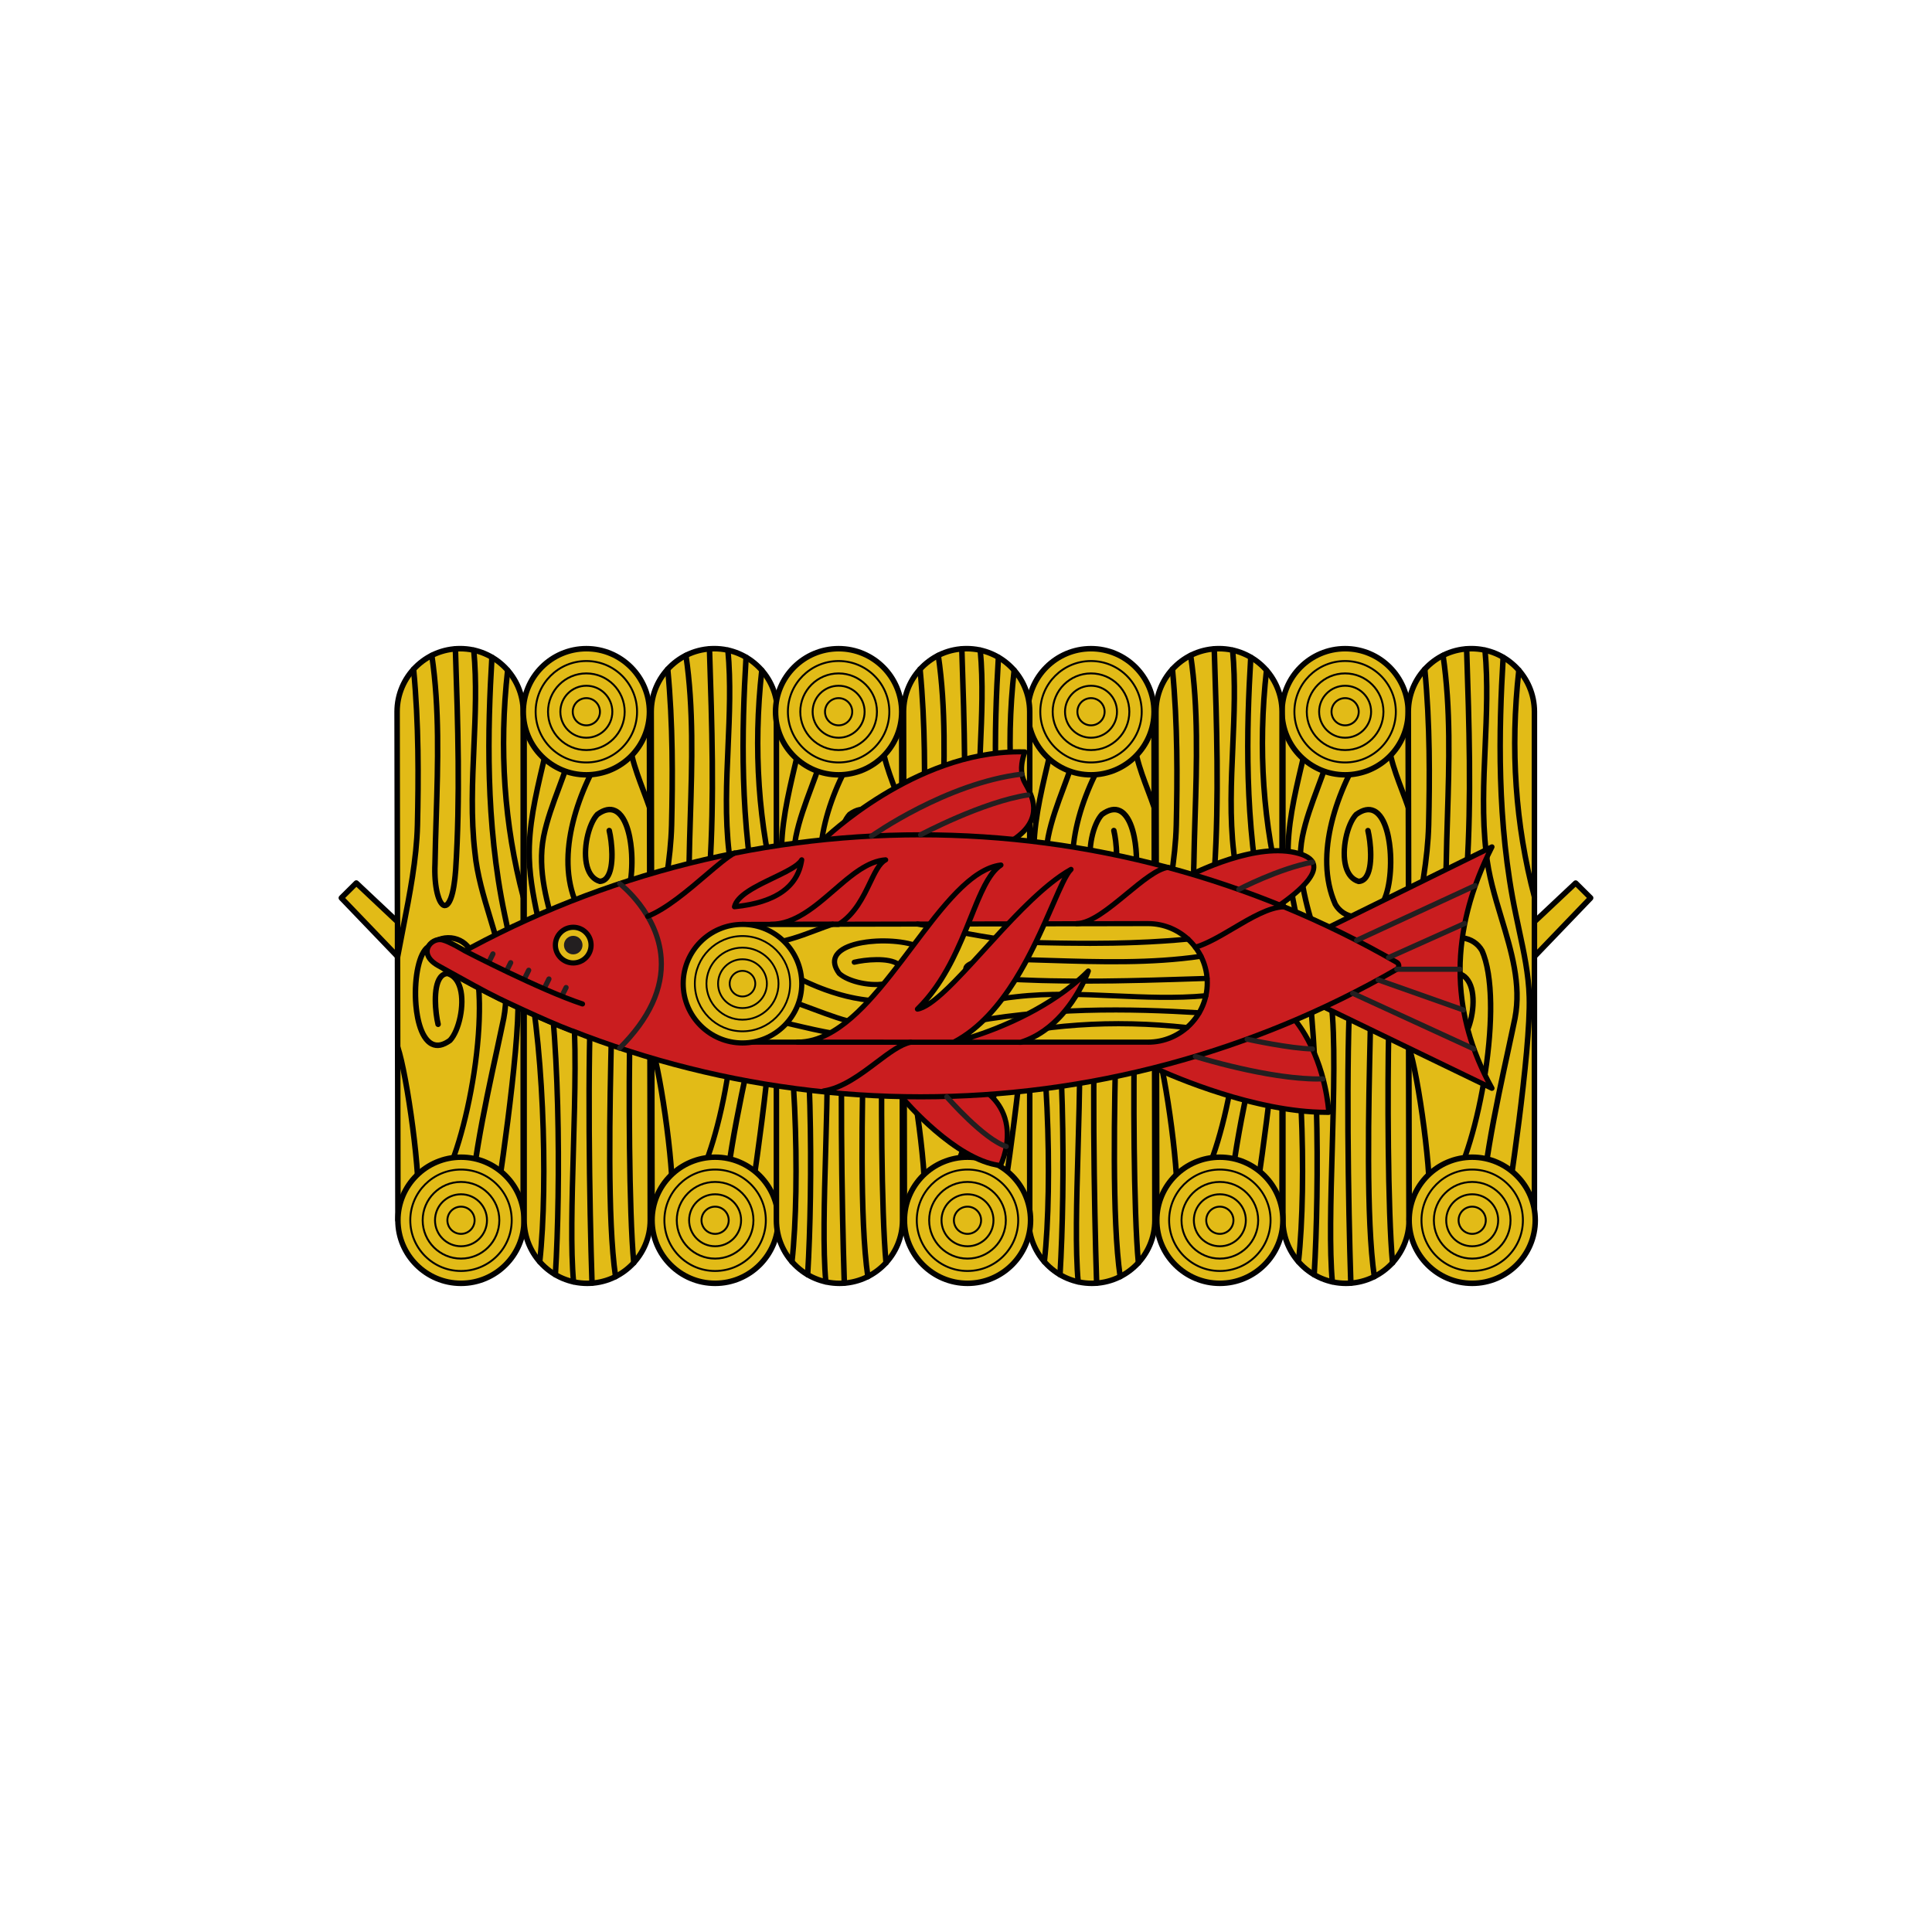 <svg viewBox="0 0 504 504" xmlns="http://www.w3.org/2000/svg" id="Layer_1">
  <defs>
    <style>
      .cls-1 {
        fill: #010101;
      }

      .cls-2 {
        fill: #231f20;
      }

      .cls-3 {
        fill: #ca1d1f;
      }

      .cls-4 {
        stroke-width: .5px;
      }

      .cls-4, .cls-5 {
        fill: none;
        stroke: #010101;
        stroke-linecap: round;
        stroke-linejoin: round;
      }

      .cls-5 {
        stroke-width: .47px;
      }

      .cls-6 {
        fill: #e2bb17;
      }
    </style>
  </defs>
  <g>
    <g>
      <g>
        <g>
          <path d="M103.58,185.67c0,.88.22,132.66.22,132.66h32.68s0-132.66,0-132.66c0-9.09-7.37-16.45-16.45-16.45s-16.45,7.37-16.45,16.45Z" class="cls-6"></path>
          <path d="M136.49,319.04h-32.68c-.4,0-.72-.32-.72-.72,0,0-.22-131.78-.22-132.66,0-9.47,7.7-17.17,17.17-17.17s17.17,7.7,17.17,17.17v132.66c0,.4-.32.72-.72.72ZM104.52,317.61h31.25v-131.94c0-8.68-7.06-15.73-15.73-15.73s-15.73,7.06-15.73,15.73c0,.84.2,121.51.22,131.94Z" class="cls-1"></path>
        </g>
        <g>
          <path d="M122.92,321.93c-.36,0-.67-.26-.71-.63-1.31-10.51,3.57-33,6.8-47.88.67-3.1,1.26-5.82,1.69-7.93,1.65-8.66-.87-17-3.53-25.83-1.69-5.59-3.43-11.37-3.99-17.2-1.08-9.16-.67-18.54-.27-27.62.37-8.29.75-16.85-.03-25.17-.04-.39.25-.74.65-.78.37-.02.75.25.78.65.78,8.42.4,17.04.04,25.37-.4,9.02-.81,18.34.26,27.4.55,5.7,2.27,11.42,3.94,16.94,2.6,8.61,5.29,17.51,3.57,26.52-.43,2.13-1.02,4.85-1.69,7.96-3.02,13.89-8.07,37.13-6.78,47.4.05.39-.23.75-.62.8-.03,0-.06,0-.09,0Z" class="cls-1"></path>
          <path d="M128.91,318.12s-.07,0-.11,0c-.39-.06-.66-.43-.6-.82.68-4.36,6.65-42.96,6.22-57.22-.15-5.77-1.4-11.56-2.6-17.16-.3-1.38-.59-2.76-.87-4.14-5.09-24.12-4.46-48.66-3.34-67.35.03-.39.33-.7.76-.67.4.02.7.36.68.76-1.12,18.59-1.75,43.01,3.31,66.97.28,1.38.58,2.75.87,4.13,1.22,5.67,2.47,11.53,2.63,17.42.44,14.39-5.55,53.11-6.23,57.48-.06.35-.36.61-.71.61Z" class="cls-1"></path>
          <path d="M136.5,234.69c-.32,0-.61-.21-.69-.53-5-18.83-6.38-38.81-4.09-59.39.04-.39.39-.68.79-.63.4.04.68.4.63.79-2.26,20.4-.89,40.21,4.06,58.86.1.38-.13.77-.51.88-.06.02-.12.02-.18.02Z" class="cls-1"></path>
          <path d="M114.52,310.82c-.14,0-.27-.04-.4-.12-.33-.22-.42-.66-.2-.99,3.57-5.43,7.13-17.24,9.07-30.07,2.08-13.8,1.78-25.5-.81-31.32-.93-1.62-2.59-2.71-4.53-2.92-1.98-.21-3.99.54-5.34,2.03-.04.05-.1.1-.16.13-2.02,1.24-3.33,7.16-3,13.46.3,5.59,1.79,9.68,3.91,10.69,1.07.52,2.38.23,3.87-.86,2.02-2.18,3.62-8.59,2.45-12.82-.5-1.8-1.41-2.93-2.72-3.36-.49.05-.88.29-1.22.75-1.74,2.32-1.15,8.71-.45,11.62.09.38-.14.77-.53.87-.37.09-.77-.14-.87-.53-.71-2.93-1.47-9.92.69-12.81.62-.82,1.45-1.28,2.42-1.33.09-.01.16,0,.23.03,1.86.54,3.18,2.05,3.83,4.39,1.2,4.36-.23,11.43-2.89,14.28-2.06,1.5-3.85,1.84-5.44,1.08-3.78-1.81-4.56-8.93-4.72-11.91-.32-5.95.82-12.87,3.59-14.7,1.65-1.78,4.09-2.68,6.49-2.43,2.4.26,4.46,1.61,5.65,3.7,6.15,13.79-.99,51.66-8.33,62.82-.14.21-.37.32-.6.32Z" class="cls-1"></path>
          <path d="M103.71,250.37s-.08,0-.13-.01c-.39-.07-.65-.45-.58-.84.46-2.54.96-5.09,1.46-7.63,1.72-8.75,3.49-17.8,3.72-26.65.28-12.03.37-26.27-1-40.6-.04-.4.25-.75.65-.78.39-.02.74.25.78.65,1.38,14.41,1.28,28.7,1.01,40.77-.23,8.98-2.02,18.09-3.74,26.89-.5,2.54-.99,5.08-1.46,7.61-.06.35-.36.59-.71.59Z" class="cls-1"></path>
          <path d="M108.94,316.47s-.06,0-.1,0c-.39-.05-.67-.42-.61-.81,1.09-7.86-2.82-35.39-5.15-42.23-.13-.38.07-.78.45-.91.4-.13.78.07.91.45,2.43,7.13,6.36,34.69,5.22,42.89-.05.36-.36.62-.71.62Z" class="cls-1"></path>
          <path d="M116.05,236.93s-.06,0-.09,0c-2.42-.14-3.46-6.11-3.2-11.65.07-4.07.19-8.17.32-12.27.43-13.85.87-28.17-1.14-41.93-.06-.39.21-.76.61-.81.38-.05.76.21.81.61,2.04,13.89,1.59,28.27,1.16,42.18-.13,4.09-.25,8.19-.32,12.27-.32,6.91,1.31,10.14,1.85,10.17h0s1.51-.57,2.1-8.61c1.2-18.71.57-38-.04-56.65l-.03-.95c-.01-.4.3-.73.7-.74h.02c.39,0,.7.31.72.69l.03.95c.61,18.69,1.25,38.01.04,56.79-.48,6.6-1.66,9.94-3.52,9.94Z" class="cls-1"></path>
        </g>
        <g>
          <g>
            <circle r="16.45" cy="318.33" cx="120.26" class="cls-6"></circle>
            <path d="M120.26,335.5c-9.47,0-17.17-7.7-17.17-17.17s7.7-17.17,17.17-17.17,17.17,7.7,17.17,17.17-7.7,17.17-17.17,17.17ZM120.26,302.59c-8.68,0-15.74,7.06-15.74,15.73s7.06,15.74,15.74,15.74,15.73-7.06,15.73-15.74-7.06-15.73-15.73-15.73Z" class="cls-1"></path>
          </g>
          <g>
            <circle r="16.45" cy="318.33" cx="120.26" class="cls-4"></circle>
            <circle r="13.23" cy="318.33" cx="120.26" class="cls-4"></circle>
            <circle r="10" cy="318.33" cx="120.26" class="cls-4"></circle>
            <circle r="6.78" cy="318.33" cx="120.26" class="cls-4"></circle>
            <circle r="3.55" cy="318.33" cx="120.26" class="cls-4"></circle>
          </g>
        </g>
      </g>
      <g>
        <g>
          <path d="M367.57,318.33c0-.88-.22-132.66-.22-132.66h-32.68s0,132.66,0,132.66c0,9.09,7.37,16.45,16.45,16.45s16.45-7.37,16.45-16.45Z" class="cls-6"></path>
          <path d="M351.12,335.5c-9.47,0-17.17-7.7-17.17-17.17v-132.66c0-.4.32-.72.72-.72h32.68c.4,0,.72.32.72.72,0,0,.22,131.78.22,132.66,0,9.47-7.7,17.17-17.17,17.17ZM335.39,186.39v131.94c0,8.68,7.06,15.74,15.73,15.74s15.74-7.06,15.74-15.74c0-.84-.2-121.51-.22-131.94h-31.25Z" class="cls-1"></path>
        </g>
        <g>
          <path d="M347.57,335.11c-.37,0-.68-.28-.71-.65-.78-8.37-.42-21.1-.04-34.57.4-14.36.82-29.2-.26-38.31-.55-5.7-2.27-11.42-3.94-16.94-2.6-8.61-5.29-17.51-3.56-26.52.88-4.41,2.49-8.72,4.04-12.89,2.79-7.46,5.41-14.51,4.43-22.37-.05-.39.23-.75.62-.8.42-.06.75.23.8.62,1.03,8.21-1.79,15.75-4.51,23.05-1.53,4.11-3.12,8.36-3.98,12.66-1.65,8.66.87,17,3.53,25.83,1.69,5.59,3.43,11.37,3.99,17.2,1.09,9.2.67,24.1.26,38.5-.38,13.43-.73,26.11.04,34.39.04.39-.25.74-.65.78-.02,0-.04,0-.07,0Z" class="cls-1"></path>
          <path d="M342.83,333.26s-.03,0-.04,0c-.4-.02-.7-.36-.68-.76,1.39-23.08,1.28-65.35-3.3-87.07-.28-1.37-.57-2.74-.87-4.11-1.22-5.67-2.48-11.54-2.63-17.44-.25-8.27,1.67-16.47,3.53-24.4.99-4.25,2.02-8.64,2.7-12.98.06-.39.41-.66.82-.6.39.06.66.43.6.82-.69,4.4-1.72,8.82-2.73,13.09-1.84,7.84-3.74,15.94-3.49,24.03.15,5.77,1.4,11.57,2.6,17.18.3,1.37.59,2.75.87,4.12,4.61,21.85,4.73,64.29,3.34,87.45-.03.38-.34.67-.72.67Z" class="cls-1"></path>
          <path d="M338.73,329.87s-.05,0-.08,0c-.4-.04-.68-.4-.63-.79,2.25-20.36.95-60.12-4.06-78.97-.1-.38.13-.77.51-.88.38-.1.78.13.88.51,5.04,18.99,6.36,59.01,4.09,79.49-.04.37-.35.64-.71.64Z" class="cls-1"></path>
          <path d="M354.19,239.96c-.27,0-.55-.01-.83-.04-2.4-.26-4.46-1.61-5.65-3.7-5.89-13.22.45-30.73,8.33-42.72.22-.33.66-.42.99-.21.33.22.42.66.2.99-7.68,11.68-13.88,28.65-8.26,41.28.93,1.62,2.59,2.71,4.53,2.92,2.02.23,3.99-.54,5.34-2.03.04-.05.1-.09.16-.13,2.02-1.24,3.33-7.16,3-13.47-.3-5.58-1.8-9.68-3.9-10.68-1.08-.52-2.38-.23-3.87.86-2.02,2.18-3.62,8.59-2.46,12.82.5,1.8,1.41,2.93,2.72,3.36.49-.05.88-.29,1.22-.74,1.74-2.32,1.15-8.71.45-11.62-.09-.38.14-.77.53-.87.38-.08.77.14.87.53.71,2.93,1.47,9.92-.69,12.81-.62.82-1.45,1.28-2.41,1.33-.07,0-.16,0-.23-.03-1.86-.54-3.18-2.05-3.83-4.39-1.2-4.36.23-11.43,2.9-14.27,2.05-1.5,3.85-1.83,5.43-1.08,3.78,1.81,4.56,8.92,4.72,11.9.32,5.95-.81,12.87-3.59,14.71-1.46,1.58-3.53,2.47-5.66,2.47Z" class="cls-1"></path>
          <path d="M363.27,330.15c-.37,0-.68-.28-.71-.65-1.28-13.34-1.33-46.73-1-60.88.23-8.98,2.02-18.09,3.74-26.9.5-2.54.99-5.07,1.45-7.61.07-.39.42-.65.84-.58.39.07.65.45.58.84-.46,2.54-.96,5.08-1.46,7.63-1.72,8.75-3.49,17.8-3.71,26.66-.33,14.12-.27,47.42,1,60.71.04.4-.25.75-.65.78-.02,0-.04,0-.07,0Z" class="cls-1"></path>
          <path d="M367.4,211.42c-.3,0-.58-.19-.68-.49-.5-1.46-1.05-2.93-1.61-4.4-2.22-5.87-4.51-11.93-3.61-18.39.06-.39.41-.65.81-.61.39.05.67.42.61.81-.85,6.09,1.38,11.98,3.53,17.68.56,1.49,1.12,2.97,1.62,4.45.13.37-.07.78-.45.91-.08.03-.16.04-.23.04Z" class="cls-1"></path>
          <path d="M352.38,335.45c-.39,0-.7-.31-.72-.69-.66-20.21-1.27-59.22-.07-77.85.48-6.6,1.66-9.94,3.51-9.94.03,0,.06,0,.1,0,2.42.14,3.46,6.11,3.2,11.65-.05,3.02-.13,6.63-.22,10.62-.44,19.47-1.12,48.9,1.05,63.69.06.39-.21.76-.61.81-.38.04-.76-.22-.81-.61-2.19-14.92-1.51-44.41-1.06-63.93.09-3.98.17-7.59.22-10.63.32-6.91-1.31-10.14-1.85-10.17h0s-1.51.57-2.09,8.61c-1.19,18.57-.59,57.52.08,77.7.01.4-.3.73-.7.74h-.02Z" class="cls-1"></path>
        </g>
        <g>
          <g>
            <circle r="16.45" cy="185.67" cx="350.9" class="cls-6"></circle>
            <path d="M350.9,202.84c-9.47,0-17.17-7.7-17.17-17.17s7.7-17.17,17.17-17.17,17.17,7.7,17.17,17.17-7.7,17.17-17.17,17.17ZM350.9,169.94c-8.68,0-15.74,7.06-15.74,15.73s7.06,15.74,15.74,15.74,15.73-7.06,15.73-15.74-7.06-15.73-15.73-15.73Z" class="cls-1"></path>
          </g>
          <g>
            <circle r="16.45" cy="185.67" cx="350.9" class="cls-4"></circle>
            <circle r="13.23" cy="185.67" cx="350.9" class="cls-4"></circle>
            <circle r="10" cy="185.67" cx="350.9" class="cls-4"></circle>
            <circle r="6.78" cy="185.67" cx="350.9" class="cls-4"></circle>
            <circle r="3.55" cy="185.67" cx="350.9" class="cls-4"></circle>
          </g>
        </g>
      </g>
      <g>
        <g>
          <path d="M169.88,185.67c0,.88.22,132.66.22,132.66h32.68s0-132.66,0-132.66c0-9.09-7.37-16.45-16.45-16.45s-16.45,7.37-16.45,16.45Z" class="cls-6"></path>
          <path d="M202.78,319.04h-32.68c-.4,0-.72-.32-.72-.72,0,0-.22-131.78-.22-132.66,0-9.47,7.7-17.17,17.17-17.17s17.17,7.7,17.17,17.17v132.66c0,.4-.32.72-.72.72ZM170.82,317.61h31.25v-131.94c0-8.68-7.06-15.73-15.74-15.73s-15.73,7.06-15.73,15.73c0,.84.2,121.51.22,131.94Z" class="cls-1"></path>
        </g>
        <g>
          <path d="M189.22,321.93c-.36,0-.67-.26-.71-.63-1.32-10.51,3.57-33,6.8-47.88.67-3.1,1.26-5.81,1.69-7.93,1.65-8.66-.87-17-3.53-25.83-1.69-5.59-3.43-11.37-3.99-17.2-1.08-9.16-.67-18.54-.27-27.61.36-8.29.74-16.86-.03-25.18-.04-.39.25-.74.65-.78.4-.02.75.25.78.65.78,8.42.4,17.04.04,25.37-.4,9.02-.81,18.34.26,27.4.55,5.7,2.27,11.41,3.94,16.94,2.6,8.61,5.29,17.51,3.57,26.52-.43,2.13-1.01,4.85-1.69,7.96-3.02,13.89-8.06,37.13-6.78,47.4.05.39-.23.75-.62.8-.03,0-.06,0-.09,0Z" class="cls-1"></path>
          <path d="M195.21,318.12s-.07,0-.11,0c-.39-.06-.66-.43-.6-.82,2.48-15.79,6.57-45.61,6.22-57.22-.15-5.76-1.39-11.55-2.59-17.15-.3-1.39-.6-2.77-.88-4.15-5.09-24.13-4.46-48.67-3.34-67.35.03-.39.34-.7.76-.67.4.02.7.36.68.76-1.12,18.59-1.75,43,3.3,66.97.28,1.38.58,2.76.87,4.14,1.22,5.66,2.47,11.52,2.63,17.41.44,14.42-5.55,53.12-6.23,57.48-.06.35-.36.61-.71.61Z" class="cls-1"></path>
          <path d="M202.8,234.69c-.32,0-.61-.21-.69-.53-5-18.82-6.38-38.8-4.09-59.39.04-.39.4-.68.79-.63.4.04.68.4.63.79-2.26,20.41-.89,40.21,4.06,58.86.1.38-.13.77-.51.88-.06.02-.12.02-.18.02Z" class="cls-1"></path>
          <path d="M180.81,310.82c-.14,0-.27-.04-.4-.12-.33-.22-.42-.66-.2-.99,3.57-5.43,7.13-17.24,9.07-30.07,2.08-13.8,1.78-25.5-.81-31.32-.93-1.62-2.59-2.71-4.53-2.92-1.98-.21-3.99.54-5.34,2.03-.04.05-.1.09-.16.13-2.02,1.24-3.33,7.16-2.99,13.47.3,5.58,1.79,9.68,3.9,10.68,1.08.52,2.38.23,3.87-.86,2.02-2.18,3.62-8.59,2.46-12.82-.5-1.8-1.41-2.93-2.72-3.36-.49.05-.88.29-1.22.75-1.74,2.33-1.15,8.71-.45,11.61.09.39-.14.77-.53.87-.39.09-.77-.14-.87-.53-.71-2.93-1.48-9.91.69-12.81.61-.82,1.45-1.28,2.41-1.33.08-.01.16,0,.23.03,1.86.54,3.18,2.05,3.83,4.39,1.2,4.36-.23,11.43-2.9,14.27-2.06,1.5-3.85,1.84-5.43,1.08-3.78-1.81-4.56-8.93-4.72-11.9-.32-5.95.81-12.87,3.58-14.71,1.66-1.78,4.08-2.68,6.49-2.43,2.4.26,4.46,1.61,5.66,3.7,6.15,13.79-.99,51.66-8.33,62.82-.14.21-.37.32-.6.32Z" class="cls-1"></path>
          <path d="M170.01,250.37s-.08,0-.13-.01c-.39-.07-.65-.45-.58-.84.46-2.54.96-5.08,1.46-7.62,1.72-8.76,3.49-17.81,3.72-26.67.28-12.01.38-26.23-1-40.6-.04-.4.25-.75.65-.78.37-.02.74.25.78.65,1.38,14.45,1.29,28.72,1.01,40.77-.23,8.98-2.02,18.1-3.74,26.91-.5,2.53-.99,5.07-1.45,7.6-.06.35-.36.59-.71.59Z" class="cls-1"></path>
          <path d="M175.24,316.47s-.06,0-.1,0c-.39-.05-.67-.42-.61-.81,1.09-7.87-2.82-35.4-5.15-42.23-.13-.37.07-.78.45-.91.39-.13.78.07.91.45,2.43,7.12,6.36,34.68,5.22,42.89-.05.36-.36.62-.71.62Z" class="cls-1"></path>
          <path d="M182.35,236.93s-.06,0-.1,0c-2.42-.14-3.46-6.11-3.2-11.65.07-4.07.19-8.17.32-12.27.43-13.85.87-28.17-1.14-41.93-.06-.39.21-.76.61-.81.38-.05.76.21.81.61,2.04,13.89,1.59,28.27,1.16,42.18-.13,4.09-.25,8.19-.32,12.27-.32,6.91,1.31,10.14,1.85,10.17h0s1.51-.57,2.09-8.61c1.2-18.71.57-38-.04-56.65l-.03-.95c-.01-.4.3-.73.7-.74h.02c.39,0,.7.31.72.69l.03.95c.61,18.69,1.25,38.01.04,56.79-.48,6.6-1.66,9.94-3.51,9.94Z" class="cls-1"></path>
        </g>
        <g>
          <g>
            <circle r="16.45" cy="318.33" cx="186.55" class="cls-6"></circle>
            <path d="M186.55,335.5c-9.47,0-17.17-7.7-17.17-17.17s7.7-17.17,17.17-17.17,17.17,7.7,17.17,17.17-7.7,17.17-17.17,17.17ZM186.55,302.59c-8.68,0-15.73,7.06-15.73,15.73s7.06,15.74,15.73,15.74,15.73-7.06,15.73-15.74-7.06-15.73-15.73-15.73Z" class="cls-1"></path>
          </g>
          <g>
            <circle r="16.45" cy="318.33" cx="186.55" class="cls-4"></circle>
            <circle r="13.23" cy="318.33" cx="186.55" class="cls-4"></circle>
            <circle r="10" cy="318.33" cx="186.55" class="cls-4"></circle>
            <circle r="6.78" cy="318.33" cx="186.55" class="cls-4"></circle>
            <circle r="3.55" cy="318.33" cx="186.55" class="cls-4"></circle>
          </g>
        </g>
      </g>
      <g>
        <g>
          <path d="M301.28,318.33c0-.88-.22-132.66-.22-132.66h-32.68s0,132.66,0,132.66c0,9.09,7.37,16.45,16.45,16.45s16.45-7.37,16.45-16.45Z" class="cls-6"></path>
          <path d="M284.83,335.5c-9.47,0-17.17-7.7-17.17-17.17v-132.66c0-.4.32-.72.72-.72h32.68c.4,0,.72.32.72.72,0,0,.22,131.78.22,132.66,0,9.47-7.7,17.17-17.17,17.17ZM269.09,186.39v131.94c0,8.68,7.06,15.74,15.73,15.74s15.73-7.06,15.73-15.74c0-.84-.2-121.51-.22-131.94h-31.25Z" class="cls-1"></path>
        </g>
        <g>
          <path d="M281.27,335.11c-.37,0-.68-.28-.71-.65-.78-8.37-.42-21.1-.04-34.57.4-14.36.82-29.2-.26-38.31-.55-5.7-2.27-11.42-3.94-16.94-2.6-8.61-5.29-17.51-3.57-26.52.88-4.42,2.49-8.72,4.04-12.89,2.78-7.46,5.41-14.51,4.43-22.36-.05-.39.23-.75.62-.8.43-.06.75.23.8.62,1.03,8.21-1.79,15.75-4.51,23.05-1.54,4.11-3.12,8.36-3.98,12.66-1.65,8.66.87,17,3.53,25.83,1.69,5.59,3.43,11.37,3.99,17.2,1.09,9.2.67,24.1.26,38.5-.38,13.43-.73,26.11.04,34.39.04.39-.25.74-.65.78-.02,0-.04,0-.07,0Z" class="cls-1"></path>
          <path d="M276.53,333.26s-.03,0-.04,0c-.4-.02-.7-.36-.68-.76,1.39-23.08,1.28-65.36-3.31-87.07-.28-1.38-.58-2.76-.87-4.14-1.22-5.67-2.47-11.53-2.63-17.42-.25-8.27,1.67-16.47,3.53-24.4.99-4.25,2.02-8.64,2.7-12.98.06-.39.4-.66.82-.6.39.06.66.43.6.82-.69,4.4-1.72,8.82-2.73,13.09-1.84,7.84-3.74,15.94-3.49,24.03.15,5.76,1.39,11.56,2.6,17.16.3,1.38.59,2.76.87,4.15,4.61,21.84,4.73,64.29,3.34,87.45-.03.38-.34.67-.72.67Z" class="cls-1"></path>
          <path d="M272.44,329.87s-.05,0-.08,0c-.4-.04-.68-.4-.63-.79,2.25-20.35.95-60.12-4.06-78.97-.1-.38.13-.77.51-.88.38-.1.78.13.88.51,5.04,19,6.36,59.02,4.09,79.49-.04.37-.35.64-.71.64Z" class="cls-1"></path>
          <path d="M287.89,239.96c-.27,0-.55-.01-.83-.04-2.4-.26-4.46-1.61-5.65-3.7-5.89-13.22.45-30.72,8.33-42.72.22-.33.66-.42.99-.21.33.22.42.66.2.99-7.68,11.68-13.88,28.65-8.25,41.28.93,1.62,2.59,2.71,4.53,2.92,2,.23,3.99-.54,5.34-2.03.04-.05.1-.09.16-.13,2.02-1.24,3.33-7.16,3-13.47-.3-5.58-1.8-9.68-3.91-10.69-1.07-.51-2.38-.23-3.87.86-2.02,2.18-3.62,8.59-2.45,12.82.5,1.8,1.41,2.93,2.72,3.36.49-.05.88-.29,1.22-.75,1.74-2.32,1.15-8.71.45-11.62-.09-.38.14-.77.53-.87.39-.08.77.14.87.53.71,2.93,1.47,9.92-.69,12.81-.62.82-1.45,1.28-2.42,1.33-.08,0-.16,0-.23-.03-1.86-.54-3.18-2.05-3.83-4.39-1.2-4.36.23-11.43,2.89-14.28,2.05-1.5,3.85-1.84,5.44-1.08,3.78,1.81,4.56,8.93,4.72,11.9.32,5.95-.81,12.87-3.59,14.71-1.46,1.58-3.53,2.47-5.66,2.47Z" class="cls-1"></path>
          <path d="M296.97,330.15c-.37,0-.68-.28-.71-.65-1.27-13.31-1.33-46.71-1.01-60.88.23-8.98,2.02-18.09,3.74-26.89.5-2.54.99-5.08,1.46-7.61.07-.39.42-.65.84-.58.39.07.65.45.58.84-.46,2.54-.96,5.09-1.46,7.63-1.72,8.75-3.49,17.8-3.72,26.65-.33,14.14-.27,47.45,1,60.71.04.4-.25.75-.65.78-.02,0-.04,0-.07,0Z" class="cls-1"></path>
          <path d="M301.11,211.42c-.3,0-.58-.19-.68-.49-.5-1.46-1.05-2.93-1.61-4.41-2.21-5.86-4.5-11.93-3.6-18.38.06-.39.39-.65.81-.61.39.05.67.42.61.81-.85,6.09,1.37,11.97,3.52,17.67.57,1.49,1.13,2.98,1.63,4.46.13.38-.07.78-.45.91-.08.03-.16.04-.23.04Z" class="cls-1"></path>
          <path d="M286.08,335.45c-.39,0-.7-.31-.72-.69-.66-20.21-1.27-59.22-.07-77.85.48-6.6,1.66-9.94,3.52-9.94.03,0,.06,0,.09,0,2.42.14,3.46,6.11,3.2,11.65-.05,3-.13,6.59-.22,10.54-.45,19.49-1.12,48.95,1.05,63.77.06.39-.21.76-.61.81-.38.04-.76-.22-.81-.61-2.19-14.93-1.51-44.46-1.06-64.01.09-3.95.17-7.53.22-10.56.32-6.91-1.31-10.14-1.85-10.17h0s-1.51.57-2.1,8.61c-1.19,18.57-.59,57.52.08,77.7.01.4-.3.73-.7.74h-.02Z" class="cls-1"></path>
        </g>
        <g>
          <g>
            <circle r="16.45" cy="185.67" cx="284.61" class="cls-6"></circle>
            <path d="M284.6,202.84c-9.47,0-17.17-7.7-17.17-17.17s7.7-17.17,17.17-17.17,17.17,7.7,17.17,17.17-7.7,17.17-17.17,17.17ZM284.6,169.94c-8.68,0-15.73,7.06-15.73,15.73s7.06,15.74,15.73,15.74,15.74-7.06,15.74-15.74-7.06-15.73-15.74-15.73Z" class="cls-1"></path>
          </g>
          <g>
            <circle r="16.45" cy="185.67" cx="284.61" class="cls-4"></circle>
            <circle r="13.23" cy="185.67" cx="284.61" class="cls-4"></circle>
            <circle r="10" cy="185.67" cx="284.61" class="cls-4"></circle>
            <circle r="6.78" cy="185.67" cx="284.61" class="cls-4"></circle>
            <circle r="3.55" cy="185.67" cx="284.61" class="cls-4"></circle>
          </g>
        </g>
      </g>
      <g>
        <g>
          <path d="M235.71,185.67c0,.88.22,132.66.22,132.66h32.68s0-132.66,0-132.66c0-9.09-7.37-16.45-16.45-16.45s-16.45,7.37-16.45,16.45Z" class="cls-6"></path>
          <path d="M268.62,319.04h-32.68c-.4,0-.72-.32-.72-.72,0,0-.22-131.78-.22-132.66,0-9.47,7.7-17.17,17.17-17.17s17.17,7.7,17.17,17.17v132.66c0,.4-.32.72-.72.72ZM236.65,317.61h31.25v-131.94c0-8.68-7.06-15.73-15.74-15.73s-15.73,7.06-15.73,15.73c0,.84.2,121.51.22,131.94Z" class="cls-1"></path>
        </g>
        <g>
          <path d="M255.05,321.93c-.36,0-.67-.26-.71-.63-1.32-10.51,3.57-33,6.8-47.88.67-3.1,1.26-5.81,1.69-7.93,1.65-8.66-.87-17-3.53-25.83-1.69-5.59-3.43-11.37-3.99-17.2-1.08-9.16-.67-18.54-.27-27.61.36-8.29.74-16.86-.03-25.18-.04-.39.25-.74.65-.78.4-.02.75.25.78.65.78,8.42.4,17.04.04,25.37-.4,9.02-.81,18.34.26,27.4.55,5.7,2.27,11.41,3.94,16.94,2.6,8.61,5.29,17.51,3.57,26.52-.43,2.13-1.01,4.85-1.69,7.96-3.02,13.89-8.06,37.13-6.78,47.4.05.39-.23.75-.62.8-.03,0-.06,0-.09,0Z" class="cls-1"></path>
          <path d="M261.04,318.12s-.07,0-.11,0c-.39-.06-.66-.43-.6-.82,2.48-15.79,6.57-45.61,6.22-57.22-.15-5.77-1.4-11.56-2.6-17.16-.3-1.38-.59-2.76-.87-4.14-5.09-24.12-4.46-48.66-3.34-67.35.03-.39.35-.7.76-.67.4.02.7.36.68.76-1.12,18.59-1.75,43.01,3.31,66.97.28,1.38.58,2.75.87,4.13,1.22,5.67,2.47,11.53,2.63,17.42.44,14.42-5.55,53.12-6.23,57.48-.06.35-.36.61-.71.61Z" class="cls-1"></path>
          <path d="M268.63,234.69c-.32,0-.61-.21-.69-.53-5-18.83-6.38-38.81-4.09-59.39.04-.39.4-.68.79-.63.4.04.68.4.63.79-2.26,20.4-.9,40.21,4.06,58.86.1.38-.13.77-.51.88-.06.02-.12.02-.18.02Z" class="cls-1"></path>
          <path d="M246.65,310.82c-.14,0-.27-.04-.4-.12-.33-.22-.42-.66-.2-.99,3.57-5.43,7.13-17.24,9.07-30.07,2.08-13.8,1.78-25.5-.81-31.32-.93-1.62-2.59-2.71-4.53-2.92-1.99-.21-3.99.54-5.34,2.03-.04.05-.1.09-.16.13-2.02,1.24-3.33,7.16-2.99,13.47.3,5.58,1.79,9.68,3.9,10.68,1.08.52,2.38.23,3.87-.86,2.02-2.18,3.62-8.59,2.46-12.82-.5-1.8-1.41-2.93-2.72-3.36-.49.05-.88.29-1.22.75-1.74,2.32-1.15,8.71-.45,11.62.09.38-.14.77-.53.87-.37.09-.77-.14-.87-.53-.71-2.93-1.47-9.92.7-12.81.62-.82,1.45-1.28,2.41-1.33.09-.01.16,0,.23.03,1.86.54,3.18,2.05,3.83,4.39,1.2,4.36-.23,11.43-2.89,14.27-2.06,1.5-3.85,1.84-5.43,1.08-3.78-1.81-4.56-8.93-4.72-11.9-.32-5.95.81-12.87,3.58-14.71,1.65-1.78,4.08-2.68,6.49-2.43,2.4.26,4.46,1.61,5.66,3.7,6.15,13.79-.99,51.66-8.33,62.82-.14.21-.37.32-.6.32Z" class="cls-1"></path>
          <path d="M235.84,250.37s-.08,0-.13-.01c-.39-.07-.65-.44-.58-.84.47-2.55.96-5.1,1.46-7.66,1.71-8.74,3.48-17.78,3.71-26.63.28-12.01.38-26.23-1-40.6-.04-.4.25-.75.65-.78.37-.02.75.25.78.65,1.38,14.45,1.29,28.72,1.01,40.77-.23,8.97-2.01,18.07-3.74,26.87-.5,2.55-1,5.09-1.46,7.64-.06.35-.36.59-.71.59Z" class="cls-1"></path>
          <path d="M241.07,316.47s-.06,0-.1,0c-.39-.05-.67-.42-.61-.81,1.09-7.87-2.82-35.4-5.15-42.23-.13-.37.07-.78.45-.91.39-.13.79.07.91.45,2.43,7.12,6.36,34.68,5.22,42.89-.05.36-.36.62-.71.62Z" class="cls-1"></path>
          <path d="M248.18,236.93s-.06,0-.1,0c-2.42-.14-3.46-6.11-3.2-11.65.07-4.07.19-8.17.32-12.27.43-13.85.87-28.17-1.14-41.93-.06-.39.21-.76.61-.81.36-.05.76.21.81.61,2.04,13.89,1.59,28.27,1.16,42.18-.13,4.09-.25,8.19-.32,12.27-.32,6.91,1.31,10.14,1.85,10.17h0s1.51-.57,2.09-8.61c1.2-18.71.57-38-.04-56.65l-.03-.95c-.01-.4.3-.73.7-.74h.02c.39,0,.7.31.72.69l.03.95c.61,18.69,1.25,38.01.04,56.79-.48,6.6-1.66,9.94-3.51,9.94Z" class="cls-1"></path>
        </g>
        <g>
          <g>
            <circle r="16.45" cy="318.33" cx="252.39" class="cls-6"></circle>
            <path d="M252.39,335.5c-9.47,0-17.17-7.7-17.17-17.17s7.7-17.17,17.17-17.17,17.17,7.7,17.17,17.17-7.7,17.17-17.17,17.17ZM252.39,302.59c-8.68,0-15.73,7.06-15.73,15.73s7.06,15.74,15.73,15.74,15.73-7.06,15.73-15.74-7.06-15.73-15.73-15.73Z" class="cls-1"></path>
          </g>
          <g>
            <circle r="16.45" cy="318.33" cx="252.39" class="cls-4"></circle>
            <circle r="13.23" cy="318.33" cx="252.39" class="cls-4"></circle>
            <circle r="10" cy="318.33" cx="252.39" class="cls-4"></circle>
            <circle r="6.78" cy="318.33" cx="252.39" class="cls-4"></circle>
            <circle r="3.55" cy="318.33" cx="252.39" class="cls-4"></circle>
          </g>
        </g>
      </g>
      <g>
        <g>
          <path d="M235.44,318.33c0-.88-.22-132.66-.22-132.66h-32.68s0,132.66,0,132.66c0,9.09,7.37,16.45,16.45,16.45s16.45-7.37,16.45-16.45Z" class="cls-6"></path>
          <path d="M218.99,335.5c-9.47,0-17.17-7.7-17.17-17.17v-132.66c0-.4.32-.72.72-.72h32.68c.4,0,.72.32.72.72,0,0,.22,131.78.22,132.66,0,9.47-7.7,17.17-17.17,17.17ZM203.26,186.39v131.94c0,8.68,7.06,15.74,15.73,15.74s15.73-7.06,15.73-15.74c0-.84-.2-121.51-.22-131.94h-31.25Z" class="cls-1"></path>
        </g>
        <g>
          <path d="M215.44,335.11c-.37,0-.68-.28-.71-.65-.78-8.37-.42-21.1-.04-34.57.4-14.36.82-29.2-.26-38.31-.55-5.7-2.27-11.42-3.94-16.94-2.6-8.61-5.29-17.51-3.57-26.52.89-4.41,2.49-8.72,4.04-12.88,2.78-7.46,5.41-14.51,4.43-22.37-.05-.39.23-.75.62-.8.43-.06.75.23.8.62,1.03,8.21-1.79,15.75-4.51,23.05-1.53,4.11-3.12,8.36-3.98,12.66-1.65,8.66.87,17,3.53,25.83,1.69,5.59,3.43,11.37,3.99,17.2,1.09,9.2.67,24.1.26,38.5-.38,13.43-.73,26.11.04,34.39.04.39-.25.74-.65.78-.02,0-.04,0-.07,0Z" class="cls-1"></path>
          <path d="M210.7,333.26s-.03,0-.04,0c-.4-.02-.7-.36-.68-.76,1.39-23.08,1.28-65.36-3.31-87.07-.28-1.38-.58-2.76-.87-4.14-1.22-5.67-2.47-11.53-2.63-17.42-.25-8.27,1.67-16.47,3.53-24.4.99-4.25,2.02-8.64,2.7-12.98.06-.39.4-.66.82-.6.39.06.66.43.6.82-.69,4.4-1.72,8.82-2.73,13.09-1.84,7.84-3.74,15.94-3.49,24.03.15,5.76,1.39,11.56,2.6,17.16.3,1.38.59,2.76.87,4.15,4.61,21.84,4.73,64.29,3.34,87.45-.03.38-.34.67-.72.67Z" class="cls-1"></path>
          <path d="M206.6,329.87s-.05,0-.08,0c-.4-.04-.68-.4-.63-.79,2.25-20.35.95-60.12-4.06-78.97-.1-.38.13-.77.51-.88.38-.1.78.13.88.51,5.04,19,6.36,59.02,4.09,79.49-.04.37-.35.64-.71.64Z" class="cls-1"></path>
          <path d="M222.06,239.96c-.27,0-.55-.01-.83-.04-2.4-.26-4.46-1.61-5.65-3.7-5.89-13.22.45-30.72,8.33-42.72.22-.33.66-.42.99-.21.33.22.42.66.2.99-7.68,11.68-13.88,28.65-8.25,41.28.93,1.62,2.59,2.71,4.53,2.92,2.01.23,3.99-.54,5.34-2.03.04-.05.1-.09.16-.13,2.02-1.24,3.33-7.16,3-13.47-.3-5.58-1.8-9.68-3.91-10.69-1.07-.51-2.38-.23-3.87.86-2.02,2.18-3.62,8.59-2.45,12.82.5,1.8,1.41,2.93,2.72,3.36.49-.05.88-.29,1.22-.75,1.74-2.32,1.15-8.71.45-11.62-.09-.38.14-.77.53-.87.38-.08.77.14.87.53.71,2.93,1.47,9.92-.69,12.81-.62.82-1.45,1.28-2.42,1.33-.07,0-.16,0-.23-.03-1.86-.54-3.18-2.05-3.83-4.39-1.2-4.36.23-11.43,2.89-14.28,2.05-1.5,3.85-1.84,5.44-1.08,3.78,1.81,4.56,8.93,4.72,11.9.32,5.95-.81,12.87-3.59,14.71-1.46,1.58-3.53,2.47-5.66,2.47Z" class="cls-1"></path>
          <path d="M231.14,330.15c-.37,0-.68-.28-.71-.65-1.27-13.31-1.33-46.71-1.01-60.88.23-8.98,2.02-18.09,3.74-26.89.5-2.54.99-5.08,1.46-7.61.07-.39.42-.65.84-.58.39.07.65.45.58.84-.46,2.54-.96,5.09-1.46,7.63-1.72,8.75-3.49,17.8-3.72,26.65-.33,14.14-.27,47.45,1,60.71.04.4-.25.75-.65.78-.02,0-.04,0-.07,0Z" class="cls-1"></path>
          <path d="M235.27,211.42c-.3,0-.58-.19-.68-.49-.5-1.46-1.05-2.93-1.61-4.41-2.21-5.86-4.5-11.93-3.61-18.38.06-.39.39-.65.81-.61.39.05.67.42.61.81-.85,6.09,1.38,11.98,3.53,17.67.56,1.49,1.12,2.97,1.63,4.45.13.38-.07.78-.45.91-.08.03-.16.04-.23.04Z" class="cls-1"></path>
          <path d="M220.25,335.45c-.39,0-.7-.31-.72-.69-.66-20.22-1.27-59.24-.07-77.85.48-6.6,1.66-9.94,3.52-9.94.03,0,.06,0,.1,0,2.42.14,3.46,6.11,3.2,11.65-.05,3.02-.13,6.64-.22,10.62-.45,19.47-1.12,48.89,1.05,63.69.06.39-.21.76-.61.81-.39.04-.76-.22-.81-.61-2.18-14.91-1.51-44.41-1.06-63.93.09-3.98.17-7.59.22-10.64.32-6.91-1.31-10.14-1.85-10.17h0s-1.51.57-2.1,8.61c-1.19,18.55-.58,57.51.08,77.7.01.4-.3.73-.7.74h-.02Z" class="cls-1"></path>
        </g>
        <g>
          <g>
            <circle r="16.45" cy="185.67" cx="218.77" class="cls-6"></circle>
            <path d="M218.77,202.84c-9.47,0-17.17-7.7-17.17-17.17s7.7-17.17,17.17-17.17,17.17,7.7,17.17,17.17-7.7,17.17-17.17,17.17ZM218.77,169.94c-8.68,0-15.73,7.06-15.73,15.73s7.06,15.74,15.73,15.74,15.74-7.06,15.74-15.74-7.06-15.73-15.74-15.73Z" class="cls-1"></path>
          </g>
          <g>
            <circle r="16.45" cy="185.67" cx="218.77" class="cls-4"></circle>
            <circle r="13.23" cy="185.67" cx="218.77" class="cls-4"></circle>
            <circle r="10" cy="185.67" cx="218.77" class="cls-4"></circle>
            <circle r="6.78" cy="185.67" cx="218.77" class="cls-4"></circle>
            <circle r="3.55" cy="185.67" cx="218.77" class="cls-4"></circle>
          </g>
        </g>
      </g>
      <g>
        <g>
          <path d="M301.55,185.67c0,.88.22,132.66.22,132.66h32.68s0-132.66,0-132.66c0-9.09-7.37-16.45-16.45-16.45s-16.45,7.37-16.45,16.45Z" class="cls-6"></path>
          <path d="M334.45,319.04h-32.68c-.4,0-.72-.32-.72-.72,0,0-.22-131.78-.22-132.66,0-9.47,7.7-17.17,17.17-17.17s17.17,7.7,17.17,17.17v132.66c0,.4-.32.72-.72.72ZM302.48,317.61h31.25v-131.94c0-8.68-7.06-15.73-15.73-15.73s-15.73,7.06-15.73,15.73c0,.84.2,121.51.22,131.94Z" class="cls-1"></path>
        </g>
        <g>
          <path d="M320.88,321.93c-.36,0-.67-.26-.71-.63-1.31-10.51,3.57-33,6.8-47.88.67-3.1,1.26-5.82,1.69-7.93,1.65-8.66-.87-17-3.53-25.83-1.69-5.59-3.43-11.37-3.99-17.2-1.08-9.16-.67-18.54-.27-27.61.36-8.29.74-16.86-.03-25.18-.04-.39.25-.74.65-.78.41-.02.75.25.78.65.78,8.42.4,17.04.04,25.37-.4,9.02-.81,18.34.26,27.4.55,5.7,2.27,11.42,3.94,16.94,2.6,8.61,5.29,17.51,3.57,26.52-.43,2.13-1.02,4.85-1.69,7.96-3.02,13.89-8.07,37.13-6.78,47.4.05.39-.23.75-.62.8-.03,0-.06,0-.09,0Z" class="cls-1"></path>
          <path d="M326.87,318.12s-.07,0-.11,0c-.39-.06-.66-.43-.6-.82.68-4.36,6.65-42.97,6.22-57.22-.15-5.77-1.4-11.56-2.6-17.16-.3-1.38-.59-2.76-.87-4.14-5.09-24.12-4.46-48.66-3.34-67.35.03-.39.36-.7.76-.67.4.02.7.36.68.76-1.12,18.59-1.75,43.01,3.31,66.97.28,1.38.58,2.75.87,4.13,1.22,5.67,2.47,11.53,2.63,17.42.44,14.37-5.55,53.11-6.23,57.48-.06.35-.36.61-.71.61Z" class="cls-1"></path>
          <path d="M334.46,234.69c-.32,0-.61-.21-.69-.53-5-18.83-6.38-38.81-4.09-59.39.04-.39.4-.68.79-.63.4.04.68.4.63.79-2.26,20.4-.9,40.21,4.06,58.86.1.38-.13.77-.51.88-.06.02-.12.02-.18.02Z" class="cls-1"></path>
          <path d="M312.48,310.82c-.14,0-.27-.04-.4-.12-.33-.22-.42-.66-.2-.99,3.57-5.43,7.13-17.24,9.07-30.07,2.08-13.8,1.78-25.5-.81-31.32-.93-1.62-2.59-2.71-4.53-2.92-1.97-.21-3.99.54-5.33,2.03-.04.05-.1.09-.16.13-2.02,1.24-3.33,7.16-2.99,13.47.3,5.58,1.79,9.68,3.9,10.68,1.08.52,2.38.23,3.87-.86,2.02-2.18,3.62-8.59,2.46-12.82-.5-1.8-1.41-2.93-2.72-3.36-.49.05-.88.29-1.22.75-1.74,2.32-1.15,8.71-.45,11.62.09.38-.14.77-.53.87-.38.09-.77-.14-.87-.53-.71-2.93-1.47-9.92.7-12.81.62-.82,1.45-1.28,2.41-1.33.07-.01.16,0,.23.03,1.86.54,3.18,2.05,3.83,4.39,1.2,4.36-.23,11.43-2.89,14.27-2.06,1.51-3.86,1.84-5.44,1.08-3.78-1.8-4.56-8.92-4.72-11.9-.32-5.95.82-12.87,3.59-14.71,1.65-1.78,4.08-2.68,6.49-2.43,2.4.26,4.47,1.61,5.66,3.7,6.15,13.8-.99,51.66-8.33,62.82-.14.21-.37.32-.6.32Z" class="cls-1"></path>
          <path d="M301.67,250.37s-.08,0-.13-.01c-.39-.07-.65-.45-.58-.84.46-2.54.96-5.09,1.46-7.63,1.72-8.75,3.49-17.8,3.72-26.65.28-12.01.38-26.23-1-40.6-.04-.4.25-.75.65-.78.37-.02.75.25.78.65,1.38,14.45,1.29,28.72,1.01,40.77-.23,8.98-2.02,18.09-3.74,26.89-.5,2.54-.99,5.08-1.46,7.61-.06.35-.36.59-.71.59Z" class="cls-1"></path>
          <path d="M306.9,316.47s-.06,0-.1,0c-.39-.05-.67-.42-.61-.81,1.09-7.87-2.82-35.4-5.15-42.23-.13-.37.07-.78.45-.91.39-.13.78.07.91.45,2.43,7.12,6.36,34.68,5.22,42.89-.05.36-.36.62-.71.62Z" class="cls-1"></path>
          <path d="M314.01,236.93s-.06,0-.09,0c-2.42-.14-3.46-6.11-3.2-11.65.07-4.07.19-8.17.32-12.27.43-13.85.87-28.17-1.14-41.93-.06-.39.21-.76.61-.81.38-.05.76.21.81.61,2.04,13.89,1.59,28.27,1.16,42.18-.13,4.09-.25,8.19-.32,12.27-.32,6.91,1.31,10.14,1.85,10.17h0s1.51-.57,2.1-8.61c1.2-18.71.57-38-.04-56.65l-.03-.95c-.01-.4.3-.73.7-.74h.02c.39,0,.7.31.72.69l.03.95c.61,18.69,1.25,38.01.04,56.79-.48,6.6-1.66,9.94-3.52,9.94Z" class="cls-1"></path>
        </g>
        <g>
          <g>
            <circle r="16.45" cy="318.33" cx="318.22" class="cls-6"></circle>
            <path d="M318.22,335.5c-9.47,0-17.17-7.7-17.17-17.17s7.7-17.17,17.17-17.17,17.17,7.7,17.17,17.17-7.7,17.17-17.17,17.17ZM318.22,302.59c-8.68,0-15.73,7.06-15.73,15.73s7.06,15.74,15.73,15.74,15.73-7.06,15.73-15.74-7.06-15.73-15.73-15.73Z" class="cls-1"></path>
          </g>
          <g>
            <circle r="16.45" cy="318.33" cx="318.22" class="cls-4"></circle>
            <circle r="13.23" cy="318.33" cx="318.22" class="cls-4"></circle>
            <circle r="10" cy="318.33" cx="318.22" class="cls-4"></circle>
            <circle r="6.78" cy="318.33" cx="318.22" class="cls-4"></circle>
            <circle r="3.55" cy="318.33" cx="318.22" class="cls-4"></circle>
          </g>
        </g>
      </g>
      <g>
        <g>
          <path d="M169.64,318.33c0-.88-.22-132.66-.22-132.66h-32.68s0,132.66,0,132.66c0,9.09,7.37,16.45,16.45,16.45s16.45-7.37,16.45-16.45Z" class="cls-6"></path>
          <path d="M153.18,335.5c-9.47,0-17.17-7.7-17.17-17.17v-132.66c0-.4.32-.72.72-.72h32.68c.4,0,.72.32.72.72,0,0,.22,131.78.22,132.66,0,9.47-7.7,17.17-17.17,17.17ZM137.45,186.39v131.94c0,8.68,7.06,15.74,15.73,15.74s15.73-7.06,15.73-15.74c0-.84-.2-121.51-.22-131.94h-31.25Z" class="cls-1"></path>
        </g>
        <g>
          <path d="M149.63,335.11c-.37,0-.68-.28-.71-.65-.78-8.37-.42-21.1-.04-34.57.4-14.36.82-29.2-.26-38.31-.55-5.7-2.27-11.42-3.94-16.94-2.6-8.61-5.29-17.51-3.57-26.52.88-4.42,2.49-8.72,4.04-12.89,2.78-7.46,5.41-14.51,4.43-22.36-.05-.39.23-.75.62-.8.41-.06.75.23.8.62,1.03,8.21-1.79,15.75-4.51,23.05-1.54,4.11-3.12,8.36-3.98,12.66-1.65,8.66.87,17,3.53,25.83,1.69,5.59,3.43,11.37,3.99,17.2,1.09,9.2.67,24.1.26,38.5-.38,13.43-.73,26.11.04,34.39.04.39-.25.74-.65.78-.02,0-.04,0-.07,0Z" class="cls-1"></path>
          <path d="M144.89,333.26s-.03,0-.04,0c-.4-.02-.7-.36-.68-.76,1.39-23.08,1.28-65.36-3.31-87.07-.28-1.38-.58-2.76-.87-4.14-1.22-5.67-2.47-11.53-2.63-17.42-.25-8.27,1.67-16.47,3.53-24.4.99-4.25,2.02-8.64,2.7-12.98.06-.39.4-.66.82-.6.39.06.66.43.6.82-.69,4.4-1.72,8.82-2.73,13.09-1.84,7.84-3.74,15.94-3.49,24.03.15,5.76,1.39,11.56,2.6,17.16.3,1.38.59,2.76.87,4.15,4.61,21.84,4.73,64.29,3.34,87.45-.03.38-.34.67-.72.67Z" class="cls-1"></path>
          <path d="M140.8,329.87s-.05,0-.08,0c-.4-.04-.68-.4-.63-.79,2.25-20.35.95-60.12-4.06-78.97-.1-.38.13-.77.51-.88.39-.1.78.13.88.51,5.04,19,6.36,59.02,4.09,79.49-.04.37-.35.64-.71.64Z" class="cls-1"></path>
          <path d="M156.25,239.96c-.27,0-.55-.01-.83-.04-2.4-.26-4.46-1.61-5.65-3.7-5.89-13.22.45-30.72,8.33-42.72.22-.33.66-.42.99-.21.33.22.42.66.2.99-7.68,11.68-13.88,28.65-8.25,41.28.93,1.62,2.59,2.71,4.53,2.92,2.01.23,3.99-.54,5.34-2.03.04-.05.1-.09.16-.13,2.02-1.24,3.33-7.16,3-13.47-.3-5.58-1.8-9.68-3.91-10.69-1.07-.51-2.37-.23-3.87.86-2.02,2.18-3.62,8.59-2.45,12.82.5,1.8,1.41,2.93,2.72,3.36.49-.05.88-.29,1.22-.75,1.74-2.32,1.15-8.71.45-11.62-.09-.38.14-.77.53-.87.38-.08.77.14.87.53.71,2.93,1.47,9.92-.69,12.81-.62.82-1.45,1.28-2.42,1.33-.08,0-.16,0-.23-.03-1.86-.54-3.18-2.05-3.83-4.39-1.2-4.36.23-11.43,2.89-14.28,2.05-1.5,3.85-1.84,5.44-1.08,3.78,1.81,4.56,8.93,4.72,11.9.32,5.95-.81,12.87-3.59,14.71-1.46,1.58-3.53,2.47-5.66,2.47Z" class="cls-1"></path>
          <path d="M165.33,330.15c-.37,0-.68-.28-.71-.65-1.27-13.31-1.33-46.71-1.01-60.88.23-8.98,2.02-18.09,3.74-26.89.5-2.54.99-5.08,1.46-7.61.07-.39.42-.65.84-.58.39.07.65.45.58.84-.46,2.54-.96,5.09-1.46,7.63-1.72,8.75-3.49,17.8-3.72,26.65-.33,14.14-.27,47.45,1,60.71.04.4-.25.75-.65.78-.02,0-.04,0-.07,0Z" class="cls-1"></path>
          <path d="M169.46,211.42c-.3,0-.58-.19-.68-.49-.5-1.46-1.05-2.93-1.61-4.41-2.21-5.86-4.5-11.93-3.6-18.38.06-.39.4-.65.81-.61.39.05.67.42.61.81-.85,6.09,1.37,11.97,3.52,17.67.57,1.49,1.13,2.98,1.63,4.46.13.38-.07.78-.45.91-.08.03-.16.04-.23.04Z" class="cls-1"></path>
          <path d="M154.44,335.45c-.39,0-.7-.31-.72-.69-.66-20.21-1.27-59.22-.07-77.85.48-6.71,1.69-10.13,3.61-9.94,2.42.14,3.46,6.11,3.2,11.65-.05,3-.13,6.59-.22,10.54-.45,19.49-1.12,48.95,1.05,63.77.06.39-.21.76-.61.81-.4.04-.76-.22-.81-.61-2.19-14.93-1.51-44.46-1.06-64.01.09-3.95.17-7.53.22-10.56.32-6.91-1.31-10.14-1.85-10.17h0s-1.51.57-2.1,8.61c-1.19,18.57-.59,57.52.08,77.7.01.4-.3.73-.7.74h-.02Z" class="cls-1"></path>
        </g>
        <g>
          <g>
            <circle r="16.45" cy="185.67" cx="152.96" class="cls-6"></circle>
            <path d="M152.96,202.84c-9.47,0-17.17-7.7-17.17-17.17s7.7-17.17,17.17-17.17,17.17,7.7,17.17,17.17-7.7,17.17-17.17,17.17ZM152.96,169.94c-8.68,0-15.73,7.06-15.73,15.73s7.06,15.74,15.73,15.74,15.74-7.06,15.74-15.74-7.06-15.73-15.74-15.73Z" class="cls-1"></path>
          </g>
          <g>
            <circle r="16.45" cy="185.67" cx="152.96" class="cls-4"></circle>
            <circle r="13.23" cy="185.67" cx="152.96" class="cls-4"></circle>
            <circle r="10" cy="185.67" cx="152.96" class="cls-4"></circle>
            <circle r="6.78" cy="185.67" cx="152.96" class="cls-4"></circle>
            <circle r="3.55" cy="185.67" cx="152.96" class="cls-4"></circle>
          </g>
        </g>
      </g>
      <g>
        <g>
          <path d="M367.38,185.67c0,.88.22,132.66.22,132.66h32.68s0-132.66,0-132.66c0-9.09-7.37-16.45-16.45-16.45s-16.45,7.37-16.45,16.45Z" class="cls-6"></path>
          <path d="M400.28,319.04h-32.68c-.4,0-.72-.32-.72-.72,0,0-.22-131.78-.22-132.66,0-9.47,7.7-17.17,17.17-17.17s17.17,7.7,17.17,17.17v132.66c0,.4-.32.72-.72.72ZM368.32,317.61h31.25v-131.94c0-8.68-7.06-15.73-15.73-15.73s-15.73,7.06-15.73,15.73c0,.84.2,121.51.22,131.94Z" class="cls-1"></path>
        </g>
        <g>
          <path d="M386.72,321.93c-.36,0-.67-.26-.71-.63-1.31-10.51,3.57-33,6.8-47.88.67-3.1,1.26-5.82,1.69-7.93,1.65-8.66-.87-17-3.53-25.83-1.69-5.59-3.43-11.37-3.99-17.2-1.08-9.16-.67-18.54-.27-27.61.36-8.29.74-16.86-.03-25.18-.04-.39.25-.74.65-.78.36-.02.75.25.78.65.78,8.42.4,17.04.04,25.37-.4,9.02-.81,18.34.26,27.4.55,5.7,2.27,11.42,3.94,16.94,2.6,8.61,5.29,17.51,3.57,26.52-.43,2.13-1.02,4.85-1.69,7.96-3.02,13.89-8.07,37.13-6.78,47.4.05.39-.23.75-.62.8-.03,0-.06,0-.09,0Z" class="cls-1"></path>
          <path d="M392.71,318.12s-.07,0-.11,0c-.39-.06-.66-.43-.6-.82.68-4.36,6.65-42.97,6.22-57.22-.15-5.77-1.4-11.56-2.6-17.16-.3-1.38-.59-2.76-.87-4.14-5.09-24.12-4.46-48.66-3.34-67.35.03-.39.36-.7.76-.67.4.02.7.36.68.76-1.12,18.59-1.75,43.01,3.31,66.97.28,1.38.58,2.75.87,4.13,1.22,5.67,2.47,11.53,2.63,17.42.44,14.37-5.55,53.11-6.23,57.48-.06.35-.36.61-.71.61Z" class="cls-1"></path>
          <path d="M400.29,234.69c-.32,0-.61-.21-.69-.53-5-18.83-6.38-38.81-4.09-59.39.04-.39.41-.68.79-.63.4.04.68.4.63.79-2.26,20.4-.9,40.2,4.05,58.86.1.38-.13.77-.51.88-.06.02-.12.02-.18.02Z" class="cls-1"></path>
          <path d="M378.31,310.82c-.14,0-.27-.04-.4-.12-.33-.22-.42-.66-.2-.99,3.57-5.43,7.13-17.24,9.07-30.07,2.08-13.8,1.78-25.5-.81-31.32-.93-1.62-2.59-2.71-4.53-2.92-1.99-.21-3.99.54-5.34,2.03-.04.05-.1.09-.16.13-2.02,1.24-3.33,7.16-2.99,13.47.3,5.58,1.79,9.68,3.9,10.68,1.08.52,2.38.23,3.87-.86,2.02-2.18,3.62-8.59,2.46-12.82-.5-1.8-1.41-2.93-2.72-3.36-.49.05-.88.29-1.22.75-1.74,2.32-1.15,8.71-.45,11.62.09.38-.14.77-.53.87-.37.09-.77-.14-.87-.53-.71-2.93-1.47-9.92.69-12.81.62-.82,1.45-1.28,2.42-1.33.08-.01.16,0,.23.03,1.86.54,3.18,2.05,3.83,4.39,1.2,4.36-.23,11.43-2.89,14.27-2.06,1.51-3.86,1.84-5.44,1.08-3.78-1.8-4.56-8.92-4.72-11.9-.32-5.95.82-12.87,3.59-14.71,1.65-1.78,4.09-2.68,6.49-2.43,2.4.26,4.46,1.61,5.65,3.7,6.15,13.79-.99,51.66-8.33,62.82-.14.21-.37.32-.6.32Z" class="cls-1"></path>
          <path d="M367.5,250.37s-.08,0-.13-.01c-.39-.07-.65-.45-.58-.84.46-2.54.96-5.09,1.46-7.63,1.72-8.75,3.49-17.8,3.72-26.65.28-12.01.38-26.23-1-40.6-.04-.4.25-.75.65-.78.38-.02.74.25.78.65,1.38,14.45,1.29,28.72,1.01,40.77-.23,8.98-2.02,18.09-3.74,26.89-.5,2.54-.99,5.08-1.46,7.61-.06.35-.36.59-.71.59Z" class="cls-1"></path>
          <path d="M372.74,316.47s-.06,0-.1,0c-.39-.05-.67-.42-.61-.81,1.09-7.86-2.82-35.39-5.15-42.23-.13-.38.07-.78.45-.91.39-.13.79.07.91.45,2.43,7.13,6.36,34.69,5.22,42.89-.05.36-.36.62-.71.62Z" class="cls-1"></path>
          <path d="M379.85,236.93s-.06,0-.09,0c-2.42-.14-3.46-6.11-3.2-11.65.07-4.07.19-8.17.32-12.27.43-13.85.87-28.17-1.14-41.93-.06-.39.21-.76.61-.81.4-.05.76.21.81.61,2.04,13.89,1.59,28.27,1.16,42.18-.13,4.09-.25,8.19-.32,12.27-.32,6.91,1.31,10.14,1.85,10.17h0s1.51-.57,2.1-8.61c1.2-18.71.57-38-.04-56.65l-.03-.95c-.01-.4.3-.73.7-.74.32.03.73.3.74.69l.03.95c.61,18.69,1.25,38.01.04,56.79-.48,6.6-1.66,9.94-3.52,9.94Z" class="cls-1"></path>
        </g>
        <g>
          <g>
            <circle r="16.45" cy="318.33" cx="384.05" class="cls-6"></circle>
            <path d="M384.05,335.5c-9.47,0-17.17-7.7-17.17-17.17s7.7-17.17,17.17-17.17,17.17,7.7,17.17,17.17-7.7,17.17-17.17,17.17ZM384.05,302.59c-8.68,0-15.73,7.06-15.73,15.73s7.06,15.74,15.73,15.74,15.73-7.06,15.73-15.74-7.06-15.73-15.73-15.73Z" class="cls-1"></path>
          </g>
          <g>
            <circle r="16.45" cy="318.33" cx="384.05" class="cls-4"></circle>
            <circle r="13.23" cy="318.33" cx="384.05" class="cls-4"></circle>
            <circle r="10" cy="318.33" cx="384.05" class="cls-4"></circle>
            <circle r="6.78" cy="318.33" cx="384.05" class="cls-4"></circle>
            <circle r="3.55" cy="318.33" cx="384.05" class="cls-4"></circle>
          </g>
        </g>
      </g>
    </g>
    <g>
      <g>
        <g>
          <path d="M346.8,241.81l42.39-20.88c-10.88,21.48-11.4,42.49,0,62.97l-43.76-21.16" class="cls-3"></path>
          <path d="M389.19,284.58c-.1,0-.2-.02-.29-.07l-43.76-21.16c-.33-.16-.47-.56-.31-.9.17-.33.57-.48.9-.31l41.89,20.25c-9.91-19.03-9.88-39.19.1-59.98l-40.61,20c-.33.16-.73.03-.9-.31-.17-.33-.03-.74.31-.9l42.39-20.88c.27-.12.58-.07.78.13.2.21.25.52.12.78-10.98,21.67-10.98,42.65-.01,62.34.14.26.1.58-.1.79-.13.14-.31.21-.49.21Z" class="cls-1"></path>
        </g>
        <g>
          <path d="M214.82,219.06s24.12-23.75,52.55-22.91c0,0-1.95,4.56,0,8.03s5.13,9.4-2.86,14.79c-7.99,5.39-13.77,6.69-13.77,6.69l-26.53-2.17" class="cls-3"></path>
          <path d="M250.74,226.33s-.04,0-.06,0l-26.54-2.17c-.37-.03-.65-.36-.62-.73.03-.37.3-.67.73-.62l26.43,2.16c.78-.2,6.22-1.7,13.44-6.57,7.58-5.12,4.5-10.61,2.65-13.9-1.56-2.78-.85-6.12-.36-7.7-.17,0-.34,0-.5,0-27.19,0-50.39,22.51-50.62,22.74-.27.26-.69.26-.95,0-.26-.27-.26-.69,0-.95.24-.24,23.82-23.13,51.57-23.13.49,0,.98,0,1.47.02.22,0,.43.12.55.31.12.19.14.42.05.63-.02.04-1.79,4.3-.03,7.43,1.8,3.2,5.54,9.86-3.07,15.68-8,5.4-13.76,6.74-14,6.79-.05.01-.1.02-.15.02Z" class="cls-1"></path>
        </g>
        <g>
          <path d="M301.15,278.56s24.58,11.82,45.47,11.61c0,0-.64-13.67-8.76-24.03-8.12-10.36-19.3-10.83-19.3-10.83l-17.41,23.25Z" class="cls-3"></path>
          <path d="M346.09,290.85c-20.69,0-44.98-11.56-45.22-11.68-.18-.09-.32-.25-.36-.45-.05-.19,0-.4.11-.56l17.41-23.25c.13-.18.39-.25.57-.27.47.02,11.59.6,19.81,11.09,8.16,10.41,8.88,23.85,8.91,24.42,0,.18-.06.36-.18.49-.25.27-.66.22-1.03.21ZM302.19,278.3c4.21,1.92,25.39,11.14,43.71,11.2-.27-2.9-1.72-14.2-8.56-22.95-7.05-8.99-16.54-10.36-18.46-10.54l-16.68,22.29Z" class="cls-1"></path>
        </g>
        <g>
          <path d="M235.13,286.08s13.82,16.6,25.87,17.97c0,0,8.21-16.42-10.54-22.71-18.75-6.29-15.33,4.74-15.33,4.74Z" class="cls-3"></path>
          <path d="M260.99,304.72s-.05,0-.08,0c-12.17-1.38-25.74-17.52-26.31-18.21-.06-.07-.1-.15-.13-.23-.04-.15-1.09-3.62,1.2-5.86,2.41-2.35,7.45-2.25,14.99.28,5.96,2,9.9,5.22,11.69,9.58,2.8,6.79-.62,13.78-.77,14.08-.11.23-.35.37-.6.37ZM235.74,285.76c1.21,1.42,13.83,15.93,24.85,17.56.67-1.58,2.73-7.23.53-12.54-1.64-3.97-5.3-6.93-10.87-8.8-8.74-2.93-12.22-1.94-13.61-.6-1.5,1.45-1.03,3.81-.89,4.38Z" class="cls-1"></path>
        </g>
        <g>
          <path d="M306.26,230.48s19.82-11.47,32.57-7.83c12.75,3.65-9.61,16.4-9.61,16.4l-22.96-8.57Z" class="cls-3"></path>
          <path d="M329.21,239.72c-.08,0-.16-.01-.24-.04l-22.96-8.57c-.24-.09-.41-.32-.44-.58-.02-.26.11-.51.33-.64.82-.48,20.21-11.58,33.09-7.89,2.71.77,4.19,2.04,4.39,3.77.65,5.43-12.37,13.02-13.86,13.87-.1.06-.22.09-.33.09ZM307.88,230.36l21.27,7.95c4-2.32,13.37-8.62,12.92-12.38-.14-1.14-1.29-2.02-3.43-2.63-10.49-3.01-26.21,4.65-30.76,7.06Z" class="cls-1"></path>
        </g>
        <g>
          <path d="M115.93,251.06c-.68.39-.68,1.39,0,1.78,36.56,21.14,78.97,33.28,124.23,33.28s87.67-12.15,124.23-33.28c.68-.39.68-1.39,0-1.78-36.56-21.14-78.97-33.28-124.23-33.28s-87.67,12.15-124.23,33.28Z" class="cls-3"></path>
          <path d="M240.15,286.8c-43.73,0-86.81-11.54-124.56-33.37-.53-.31-.85-.86-.85-1.48s.32-1.17.85-1.48h0c37.76-21.83,80.83-33.37,124.56-33.37s86.81,11.54,124.57,33.37c.53.31.85.86.85,1.48s-.32,1.17-.85,1.48c-37.76,21.83-80.84,33.37-124.57,33.37ZM240.15,218.45c-43.49,0-86.33,11.48-123.89,33.19h0c-.16.09-.17.25-.17.31s.02.22.17.31c37.56,21.71,80.4,33.19,123.89,33.19s86.33-11.48,123.9-33.19c.15-.09.17-.25.17-.31s-.02-.22-.17-.31c-37.56-21.71-80.4-33.19-123.9-33.19ZM115.93,251.06h.02-.02Z" class="cls-1"></path>
        </g>
        <path d="M161.63,274.11c-.17,0-.35-.07-.48-.2-.26-.26-.26-.69,0-.95,7.58-7.52,11.16-15.22,10.66-22.89-.75-11.44-10.49-18.97-10.59-19.05-.29-.23-.35-.65-.13-.94.23-.3.66-.35.94-.13.42.32,10.32,7.96,11.12,20.02.54,8.09-3.18,16.14-11.06,23.95-.13.13-.3.19-.47.19Z" class="cls-2"></path>
        <circle r="2.42" cy="246.55" cx="149.54" class="cls-2"></circle>
        <g>
          <circle r="4.65" cy="246.55" cx="149.54" class="cls-6"></circle>
          <path d="M149.54,251.88c-2.94,0-5.33-2.39-5.33-5.33s2.39-5.33,5.33-5.33,5.33,2.39,5.33,5.33-2.39,5.33-5.33,5.33ZM149.54,242.57c-2.19,0-3.98,1.79-3.98,3.98s1.79,3.98,3.98,3.98,3.98-1.79,3.98-3.98-1.79-3.98-3.98-3.98Z" class="cls-1"></path>
        </g>
        <circle r="2.42" cy="246.55" cx="149.54" class="cls-2"></circle>
        <path d="M227.36,218.78c-.21,0-.42-.1-.55-.28-.22-.3-.15-.72.16-.94.19-.14,19.6-13.91,39.56-16.29.36-.05.7.22.75.59.04.37-.22.7-.59.75-19.61,2.33-38.75,15.91-38.94,16.05-.12.09-.26.13-.39.13Z" class="cls-2"></path>
        <path d="M240.15,218.45c-.24,0-.47-.13-.59-.36-.18-.33-.05-.74.27-.91.16-.09,16.22-8.63,28.23-10.47.35-.05.71.2.77.56s-.2.71-.57.77c-11.77,1.8-27.63,10.24-27.79,10.33-.1.05-.21.08-.32.08Z" class="cls-2"></path>
        <path d="M323.17,232.69c-.24,0-.48-.13-.6-.36-.17-.33-.05-.74.28-.91.1-.05,10.32-5.42,19.44-7.18.39-.05.72.17.79.54.07.37-.17.72-.53.79-8.93,1.73-18.97,7-19.07,7.05-.1.05-.21.08-.31.08Z" class="cls-2"></path>
        <path d="M353.89,246c-.26,0-.5-.14-.61-.39-.16-.34-.01-.74.33-.9l30.95-14.31c.34-.15.74,0,.89.33.16.34.01.74-.33.9l-30.95,14.31c-.09.04-.19.06-.28.06Z" class="cls-2"></path>
        <path d="M362.21,250.49c-.26,0-.5-.15-.62-.4-.15-.34,0-.74.34-.89l19.87-8.91c.34-.15.74,0,.89.34.15.34,0,.74-.34.89l-19.87,8.91c-.09.04-.18.06-.27.06Z" class="cls-2"></path>
        <path d="M380.85,253.52h-16.47c-.37,0-.68-.3-.68-.67s.3-.67.68-.67h16.47c.37,0,.68.3.68.67s-.3.67-.68.67Z" class="cls-2"></path>
        <path d="M381.75,264.15c-.08,0-.15-.01-.22-.04l-22.27-7.87c-.35-.12-.54-.51-.41-.86.13-.35.53-.53.86-.41l22.27,7.87c.35.12.54.51.41.86-.1.28-.36.45-.64.45Z" class="cls-2"></path>
        <path d="M384.49,274.31c-.1,0-.19-.02-.28-.06l-31.63-14.53c-.34-.16-.49-.55-.33-.89.16-.34.57-.49.89-.33l31.63,14.53c.34.16.49.55.33.89-.11.25-.36.39-.61.39Z" class="cls-2"></path>
        <path d="M343.85,282.15c-13.51,0-32.03-5.84-32.22-5.9-.36-.11-.55-.49-.44-.85.11-.35.5-.55.85-.44.2.06,19.75,6.18,33.08,5.82h.02c.36,0,.66.29.68.65.01.37-.28.68-.66.69-.43.01-.87.02-1.31.02Z" class="cls-2"></path>
        <path d="M342.38,274.31h0c-5.81-.08-16.72-2.45-17.18-2.55-.36-.08-.59-.44-.52-.8.08-.36.45-.6.8-.51.11.02,11.24,2.44,16.91,2.52.37,0,.67.31.67.68,0,.37-.31.66-.68.66Z" class="cls-2"></path>
        <path d="M262.51,299.75c-.07,0-.13,0-.2-.03-6.01-1.89-15.44-12.69-15.84-13.15-.24-.28-.21-.71.07-.95.28-.24.71-.22.95.07.1.11,9.57,10.97,15.22,12.75.36.11.55.49.44.84-.09.29-.36.47-.64.47Z" class="cls-2"></path>
        <path d="M127.48,251.74c-.1,0-.2-.02-.3-.07-.33-.17-.47-.57-.3-.91l1.11-2.22c.17-.33.56-.47.91-.3.33.17.47.57.3.91l-1.11,2.22c-.12.24-.36.37-.6.37Z" class="cls-2"></path>
        <path d="M132.11,254.02c-.1,0-.2-.02-.3-.07-.33-.17-.47-.57-.3-.9l1.11-2.22c.16-.33.57-.47.91-.3.33.17.47.57.3.9l-1.11,2.22c-.12.24-.36.37-.6.37Z" class="cls-2"></path>
        <path d="M136.81,255.99c-.1,0-.2-.02-.3-.07-.33-.17-.47-.57-.3-.9l1.11-2.22c.17-.33.56-.47.91-.3.33.17.47.57.3.9l-1.11,2.22c-.12.24-.36.37-.6.37Z" class="cls-2"></path>
        <path d="M142.09,258.28c-.1,0-.2-.02-.3-.07-.33-.17-.47-.57-.3-.91l1.11-2.22c.17-.33.57-.47.91-.3.33.17.47.57.3.91l-1.11,2.22c-.12.24-.36.37-.6.37Z" class="cls-2"></path>
        <path d="M146.56,260.5c-.1,0-.2-.02-.3-.07-.33-.17-.47-.57-.3-.9l1.11-2.22c.17-.33.57-.47.91-.3s.47.57.3.9l-1.11,2.22c-.12.24-.36.37-.6.37Z" class="cls-2"></path>
        <g>
          <path d="M149.22,268.92c-7.3-2.74-19.08-8.46-19.08-8.46-4.48-2.16-12.89-6.95-15.75-8.51-5.67-3.1-2-7.46.98-6.77,1.88.43,5.91,2.87,5.91,2.87,0,0,19.69,10.23,30.68,13.85" class="cls-3"></path>
          <path d="M149.22,269.6c-.08,0-.16-.01-.24-.04-7.24-2.72-19.02-8.43-19.13-8.48-3.46-1.67-9.21-4.88-13.02-7-1.14-.63-2.09-1.17-2.75-1.53-4-2.19-3.38-4.8-3.1-5.55.68-1.78,2.71-2.89,4.55-2.47,1.96.45,5.94,2.85,6.11,2.95.16.08,19.73,10.23,30.53,13.78.35.12.55.5.43.85-.12.35-.5.55-.85.43-10.91-3.59-30.58-13.78-30.78-13.89-.08-.04-4-2.41-5.75-2.82-1.16-.27-2.56.5-2.99,1.64-.5,1.33.4,2.75,2.48,3.89.66.36,1.62.9,2.76,1.53,3.79,2.11,9.53,5.31,12.96,6.96.12.06,11.83,5.73,19.02,8.44.35.13.52.52.39.87-.1.27-.36.44-.63.44Z" class="cls-1"></path>
        </g>
        <g>
          <g>
            <path d="M299.48,240.94c-.82,0-105.79.21-105.79.21v30.72h105.79c8.54,0,15.46-6.92,15.46-15.46s-6.92-15.46-15.46-15.46Z" class="cls-6"></path>
            <path d="M299.48,272.54h-105.79c-.37,0-.68-.3-.68-.67v-30.72c0-.37.3-.67.68-.67,0,0,104.97-.21,105.79-.21,8.9,0,16.14,7.24,16.14,16.14s-7.24,16.14-16.14,16.14ZM194.36,271.19h105.11c8.16,0,14.79-6.64,14.79-14.79s-6.63-14.79-14.79-14.79c-.78,0-96.15.19-105.11.21v29.37Z" class="cls-1"></path>
          </g>
          <g>
            <path d="M229.75,268.26c-1.85,0-3.7-.16-5.56-.51-4.15-.83-8.19-2.34-12.11-3.8-6.7-2.5-13.63-5.08-21.03-4.16-.36.03-.71-.22-.75-.59s.22-.71.59-.75c7.75-.96,14.81,1.68,21.66,4.24,3.86,1.44,7.86,2.93,11.9,3.74,8.15,1.55,15.98-.81,24.28-3.32,5.25-1.59,10.69-3.23,16.17-3.75,8.6-1.02,17.43-.63,25.96-.25,7.79.34,15.84.7,23.67-.03.39-.04.7.24.73.61.03.37-.24.7-.61.73-7.91.74-16.02.38-23.85.04-8.48-.37-17.24-.76-25.75.25-5.36.51-10.73,2.14-15.92,3.7-6.31,1.91-12.79,3.86-19.36,3.86Z" class="cls-1"></path>
            <path d="M228.19,271.29c-7.3,0-14.53-1.69-21.53-3.34-3.99-.94-8.12-1.9-12.2-2.54-.37-.06-.62-.4-.56-.77.06-.37.4-.63.77-.56,4.13.65,8.29,1.62,12.3,2.56,7.37,1.73,14.97,3.51,22.58,3.28,5.42-.14,10.87-1.31,16.13-2.44,1.3-.28,2.6-.56,3.89-.82,22.68-4.78,45.74-4.19,63.3-3.13.37.02.66.34.63.71s-.43.65-.71.63c-17.47-1.05-40.42-1.64-62.94,3.11-1.3.26-2.59.54-3.88.82-5.33,1.14-10.83,2.32-16.38,2.47-.47.01-.93.02-1.4.02Z" class="cls-1"></path>
            <path d="M254.08,272.55c-.3,0-.57-.2-.65-.5-.1-.36.12-.73.48-.82,17.69-4.7,36.47-6,55.83-3.85.37.04.64.37.59.74-.04.37-.37.63-.74.6-19.19-2.12-37.8-.84-55.33,3.81-.06.02-.12.02-.17.02Z" class="cls-1"></path>
            <path d="M230.29,261.78c-10.13,0-21.05-4.62-29.23-10.01-.31-.2-.4-.62-.19-.93.2-.31.62-.4.93-.19,10.98,7.22,26.94,13.05,38.8,7.76,1.52-.87,2.54-2.44,2.74-4.26.2-1.87-.51-3.75-1.91-5.01-.05-.04-.09-.09-.12-.15-1.17-1.89-6.71-3.12-12.65-2.82-5.25.28-9.1,1.69-10.05,3.67-.48,1.01-.21,2.24.8,3.64,2.05,1.9,8.07,3.41,12.05,2.31,1.7-.47,2.76-1.33,3.16-2.56-.05-.46-.27-.83-.7-1.14-2.19-1.64-8.19-1.08-10.91-.42-.35.09-.73-.13-.82-.5-.09-.36.13-.73.5-.81,2.75-.67,9.32-1.39,12.04.65.77.58,1.21,1.36,1.25,2.27,0,.07,0,.15-.03.22-.5,1.75-1.93,2.99-4.13,3.6-4.1,1.13-10.74-.22-13.41-2.72-1.42-1.93-1.73-3.62-1.01-5.11,1.7-3.56,8.39-4.29,11.19-4.44,5.57-.29,12.09.77,13.82,3.37,1.67,1.55,2.53,3.83,2.28,6.1-.24,2.26-1.51,4.2-3.48,5.32-3.4,1.52-7.1,2.17-10.91,2.17Z" class="cls-1"></path>
            <path d="M284.03,246.76c-4.32,0-8.47-.07-12.38-.16-8.44-.22-17-1.89-25.29-3.52-2.39-.47-4.77-.93-7.15-1.37-.37-.07-.61-.42-.54-.78s.43-.62.78-.54c2.39.43,4.78.9,7.17,1.37,8.23,1.61,16.74,3.28,25.06,3.49,11.29.26,24.66.35,38.16-.94.43-.04.7.24.74.61.03.37-.24.7-.61.74-8.9.85-17.73,1.11-25.95,1.11Z" class="cls-1"></path>
            <path d="M198.77,246.83c-.91,0-1.82-.06-2.75-.19-.37-.05-.63-.39-.57-.76.05-.37.38-.64.76-.58,5.7.8,11.26-1.3,16.61-3.32,1.4-.53,2.8-1.06,4.18-1.53.35-.13.73.07.86.42.12.35-.07.74-.42.86-1.38.47-2.75.99-4.15,1.51-4.67,1.76-9.48,3.58-14.53,3.58Z" class="cls-1"></path>
            <path d="M282.79,256.61c-7.42,0-14.83-.17-22.15-.64-6.31-.46-9.45-1.6-9.35-3.39.14-2.28,5.76-3.25,10.95-3.01,3.83.06,7.68.18,11.54.3,13.01.4,26.47.82,39.41-1.08.38-.07.71.2.77.57.05.37-.2.71-.57.77-13.06,1.91-26.57,1.5-39.65,1.09-3.85-.12-7.69-.24-11.54-.3-6.49-.3-9.53,1.23-9.56,1.74,0,.01.53,1.42,8.09,1.97,17.59,1.13,35.7.54,53.22-.04l.92-.03c.33-.04.68.28.7.65.01.37-.28.68-.65.7l-.93.03c-10.27.34-20.74.68-31.2.68Z" class="cls-1"></path>
          </g>
          <g>
            <g>
              <circle r="15.46" cy="256.61" cx="193.69" class="cls-6"></circle>
              <path d="M193.69,272.75c-8.9,0-16.14-7.24-16.14-16.14s7.24-16.14,16.14-16.14,16.14,7.24,16.14,16.14-7.24,16.14-16.14,16.14ZM193.69,241.82c-8.15,0-14.79,6.64-14.79,14.79s6.63,14.79,14.79,14.79,14.79-6.64,14.79-14.79-6.63-14.79-14.79-14.79Z" class="cls-1"></path>
            </g>
            <g>
              <circle r="15.46" cy="256.61" cx="193.69" class="cls-5"></circle>
              <circle r="12.43" cy="256.61" cx="193.69" class="cls-5"></circle>
              <circle r="9.4" cy="256.61" cx="193.69" class="cls-5"></circle>
              <circle r="6.37" cy="256.61" cx="193.69" class="cls-5"></circle>
              <circle r="3.34" cy="256.61" cx="193.69" class="cls-5"></circle>
            </g>
          </g>
        </g>
        <path d="M218.79,241.82h0l-17.74-.02c-.37,0-.68-.3-.68-.67s.3-.67.68-.67c5.98,0,11.1-4.44,16.06-8.73,4.6-3.98,8.94-7.74,13.88-8.1.31,0,.61.18.7.49s-.06.64-.34.78c-1.42.73-2.51,3.02-3.78,5.66-1.8,3.75-4.04,8.41-8.41,11.15-.11.07-.23.1-.36.1ZM207.15,240.46h11.45c3.94-2.54,6.05-6.94,7.75-10.48.85-1.77,1.62-3.38,2.52-4.59-3.67,1.12-7.19,4.16-10.87,7.35-3.44,2.98-6.96,6.02-10.85,7.71Z" class="cls-1"></path>
        <g>
          <path d="M208.04,271.86c20.81,0,36.2-44.12,53.07-46.21-7.16,4.71-8.82,24.92-21.77,37.6,7.81-1.29,25.82-28.57,40.05-36.47-4.23,3.95-11.87,35.32-30.56,45.08,0,0,21.37-4.92,35.06-18.57,0,0-5.16,14.75-17.66,18.6l-58.19-.03Z" class="cls-3"></path>
          <path d="M266.24,272.57h0l-58.2-.04c-.37,0-.68-.3-.68-.67s.3-.67.68-.67c10.87,0,20.31-12.53,29.44-24.65,7.96-10.57,15.48-20.55,23.55-21.55.29-.04.61.14.72.44.11.29,0,.62-.26.8-3.05,2-5.16,7.27-7.6,13.37-2.7,6.73-5.98,14.91-11.7,21.61,3.69-2.52,8.71-8.04,13.96-13.8,7.31-8.03,15.61-17.14,22.93-21.2.29-.17.67-.08.87.19.2.27.16.66-.09.89-1.14,1.07-2.69,4.63-4.65,9.13-4.51,10.35-11.07,25.43-21.99,33.51,6.98-2.23,20.6-7.5,30.21-17.1.22-.22.57-.26.84-.09.27.17.38.5.28.79-.22.62-5.42,15.11-18.09,19.03-.06.02-.13.03-.2.03ZM253.55,271.22h12.59c8.58-2.69,13.63-10.78,15.82-15.19-9.58,8.39-21.87,13.11-28.41,15.19ZM214.54,271.19l34.08.02c12.91-6.81,20.39-23.98,25.34-35.35,1.22-2.79,2.24-5.14,3.14-6.86-6.47,4.47-13.6,12.3-19.97,19.3-7.3,8.02-13.61,14.94-17.69,15.61-.29.04-.58-.1-.71-.36-.13-.26-.08-.58.13-.79,7.02-6.87,10.76-16.19,13.76-23.68,1.99-4.96,3.76-9.39,6.08-12.14-6.65,2.47-13.23,11.21-20.15,20.4-7.52,9.99-15.25,20.25-24.01,23.85Z" class="cls-1"></path>
        </g>
        <path d="M191.61,237.22c-.19,0-.38-.08-.51-.23-.14-.16-.2-.39-.15-.6.78-3.31,5.71-5.68,10.47-7.97,3.12-1.5,6.35-3.06,7.14-4.45.16-.28.5-.41.8-.31.31.1.5.41.45.73-1.06,7.41-7.16,11.72-18.14,12.82-.02,0-.04,0-.07,0ZM207.98,226.42c-1.49,1.07-3.62,2.09-5.97,3.22-3.76,1.81-7.95,3.83-9.34,6.11,8.55-1.06,13.59-4.13,15.31-9.34Z" class="cls-1"></path>
        <path d="M168.97,239.72c-.27,0-.52-.16-.63-.43-.14-.35.03-.74.38-.87,4.76-1.89,10.43-6.73,14.99-10.62,3.06-2.61,5.71-4.87,7.59-5.87.33-.17.74-.05.91.28.17.33.05.74-.28.91-1.75.93-4.34,3.14-7.35,5.7-4.63,3.95-10.39,8.87-15.36,10.84-.08.03-.17.05-.25.05Z" class="cls-1"></path>
      </g>
      <g>
        <path d="M280.8,240.94c6.9.02,17.75-13.88,23.91-14.67" class="cls-3"></path>
        <path d="M280.82,241.61c-.33,0-.69-.3-.69-.68,0-.37.3-.67.68-.67h.02c3.45,0,8.16-3.88,12.72-7.64,4.13-3.41,8.04-6.63,11.09-7.02.4-.06.71.21.76.58.05.37-.22.71-.58.75-2.67.34-6.6,3.59-10.41,6.72-4.74,3.91-9.64,7.95-13.57,7.95Z" class="cls-1"></path>
      </g>
      <g>
        <path d="M311.83,247.12c7.32-2.18,16.34-10.4,23.14-10.57" class="cls-3"></path>
        <path d="M311.83,247.79c-.29,0-.56-.19-.65-.48-.11-.36.1-.73.45-.84,3.05-.91,6.51-2.96,9.86-4.94,4.62-2.73,9.39-5.55,13.46-5.66h.02c.36,0,.66.29.68.66,0,.37-.29.68-.66.69-3.72.09-8.34,2.83-12.81,5.47-3.42,2.02-6.95,4.11-10.16,5.07-.06.02-.13.03-.19.03Z" class="cls-1"></path>
      </g>
      <path d="M214.82,285.28c-.33,0-.62-.24-.67-.57-.06-.37.2-.71.57-.77,4.75-.71,9.41-4.22,13.51-7.32,3.48-2.62,6.49-4.89,9.24-5.4.38-.08.72.18.79.54.07.37-.17.72-.54.79-2.44.46-5.47,2.74-8.67,5.15-4.23,3.19-9.04,6.81-14.13,7.57-.03,0-.07,0-.1,0Z" class="cls-1"></path>
    </g>
  </g>
  <g>
    <polygon points="400.28 240.47 411.04 230.34 414.96 234.24 400.29 249.52 400.28 240.47" class="cls-6"></polygon>
    <path d="M400.29,250.24c-.09,0-.18-.02-.27-.05-.27-.11-.45-.37-.45-.66v-9.05c-.01-.2.07-.39.22-.52l10.76-10.12c.28-.26.72-.26.99.01l3.92,3.89c.28.27.28.72.01,1.01l-14.67,15.28c-.14.14-.33.22-.52.22ZM401,240.77v6.96s12.96-13.49,12.96-13.49l-2.93-2.91-10.02,9.43Z" class="cls-1"></path>
  </g>
  <g>
    <polygon points="103.72 240.47 92.96 230.34 89.04 234.24 103.71 249.52 103.72 240.47" class="cls-6"></polygon>
    <path d="M103.71,250.24c-.19,0-.38-.08-.52-.22l-14.67-15.28c-.27-.28-.27-.73.01-1.01l3.92-3.89c.27-.27.71-.28.99-.01l10.76,10.12c.15.14.23.33.23.52v9.05c-.01.29-.19.55-.46.66-.09.04-.18.05-.27.05ZM90.04,234.25l12.95,13.49v-6.96s-10.02-9.43-10.02-9.43l-2.93,2.91Z" class="cls-1"></path>
  </g>
</svg>